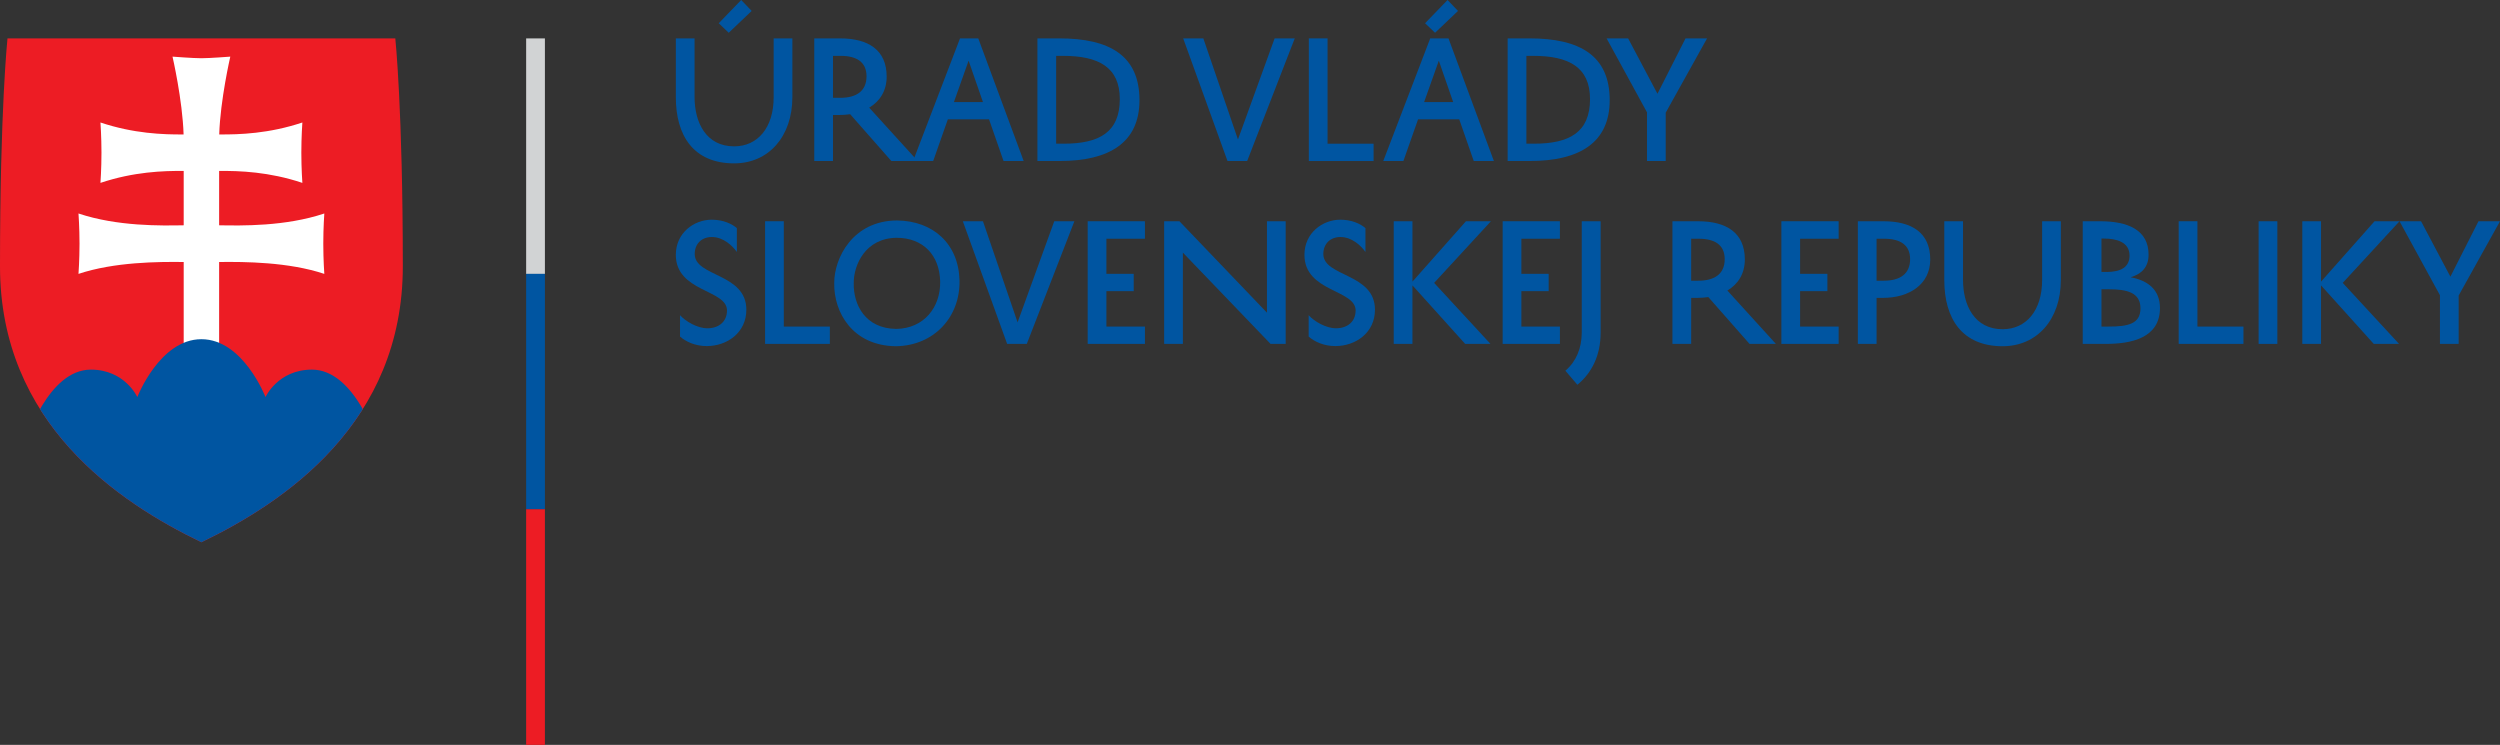 <?xml version="1.0" encoding="utf-8"?>
<svg viewBox="256.362 238.526 1668.654 497.149" xmlns="http://www.w3.org/2000/svg">
  <rect x="256.362" y="238.526" width="1668.654" height="497.149" fill="#333333" stroke="none"/>
  <g id="Farebne-logo">
    <path d="M742.76,260.397l-6.666,-6.354l14.996,-15.517l6.979,7.292l-15.309,14.579Zm-22.808,3.746l0,39.158c0,16.875 7.604,32.909 26.454,32.909c15.621,-0 26.346,-12.392 26.346,-32.805l0,-39.262l12.496,-0l-0,39.158c-0,26.559 -16.033,44.263 -38.842,44.263c-27.079,-0 -38.95,-18.434 -38.95,-44.159l0,-39.262l12.496,-0Z" style="fill:#0055a1;fill-rule:nonzero;"/>
    <path d="M812.349,303.821l4.787,0c10.834,0 17.6,-4.475 17.6,-14.371c0,-9.479 -6.558,-13.641 -17.283,-13.641l-5.104,-0l-0,28.012Zm11.454,10.938c-2.292,0.308 -4.688,0.521 -7.188,0.521l-4.266,-0l-0,30.72l-12.5,0l-0,-81.854l17.183,0c18.85,0 31.142,7.704 31.142,25.517c-0,9.475 -4.484,16.45 -11.663,20.721l32.384,35.616l-17.596,0l-27.496,-31.241Z" style="fill:#0055a1;fill-rule:nonzero;"/>
    <path d="M893.07,306.633l19.37,-0l-9.579,-27.596l-9.791,27.596Zm16.245,-42.488l30.309,81.855l-13.438,-0l-9.683,-27.809l-27.496,0l-9.783,27.809l-13.438,-0l31.35,-81.855l12.179,0Z" style="fill:#0055a1;fill-rule:nonzero;"/>
    <path d="M961.303,334.441l4.996,-0c23.741,-0 37.491,-7.6 37.491,-29.784c0,-21.35 -14.27,-28.845 -37.804,-28.845l-4.683,-0l-0,58.629Zm-12.5,11.558l-0,-81.854l14.579,-0c33.429,-0 53.533,11.354 53.533,41.237c0,28.33 -20.104,40.617 -53.32,40.617l-14.792,0Z" style="fill:#0055a1;fill-rule:nonzero;"/>
    <path d="M1082.65,331.629l24.475,-67.483l13.433,-0l-31.762,81.854l-13.121,0l-29.579,-81.854l13.437,-0l23.117,67.483Z" style="fill:#0055a1;fill-rule:nonzero;"/>
    <path d="M1173.17,346.001l-43.216,-0l-0,-81.858l12.496,-0l-0,70.3l30.72,-0l0,11.558Z" style="fill:#0055a1;fill-rule:nonzero;"/>
    <path d="M1214.21,260.397l-6.667,-6.354l15,-15.517l6.976,7.292l-15.309,14.579Zm-7.292,46.238l19.371,-0l-9.579,-27.596l-9.792,27.596Zm16.246,-42.492l30.309,81.858l-13.438,0l-9.683,-27.808l-27.496,-0l-9.783,27.808l-13.438,0l31.35,-81.858l12.179,-0Z" style="fill:#0055a1;fill-rule:nonzero;"/>
    <path d="M1275.16,334.441l4.996,-0c23.741,-0 37.491,-7.6 37.491,-29.784c0,-21.35 -14.27,-28.845 -37.804,-28.845l-4.683,-0l-0,58.629Zm-12.5,11.558l-0,-81.854l14.579,-0c33.429,-0 53.533,11.354 53.533,41.237c0,28.33 -20.104,40.617 -53.32,40.617l-14.792,0Z" style="fill:#0055a1;fill-rule:nonzero;"/>
    <path d="M1368.17,346.001l-12.496,-0l-0,-32.492l-26.975,-49.366l14.375,-0l19.579,36.975l18.742,-36.976l14.37,0l-27.595,49.575l-0,32.284Z" style="fill:#0055a1;fill-rule:nonzero;"/>
    <path d="M710.261,448.9c3.646,4.167 11.663,8.746 18.225,8.746c7.6,-0 13.117,-4.375 13.117,-11.871c-0,-14.162 -34.154,-12.183 -34.154,-37.179c-0,-14.579 12.083,-23.429 23.95,-23.429c7.708,-0 13.541,2.808 16.771,5.621l-0,15.933c-2.921,-4.267 -9.167,-9.996 -16.663,-9.996c-6.979,0 -11.454,4.688 -11.454,11.35c-0,15.308 34.467,12.704 34.467,37.179c-0,15.309 -12.809,24.267 -26.455,24.267c-7.6,-0 -13.95,-2.917 -17.804,-6.354l0,-14.267Z" style="fill:#0055a1;fill-rule:nonzero;"/>
    <path d="M810.249,468.061l-43.221,-0l0,-81.854l12.5,-0l0,70.296l30.721,-0l0,11.558Z" style="fill:#0055a1;fill-rule:nonzero;"/>
    <path d="M854.626,458.063c18.325,-0.312 29.575,-14.266 29.262,-31.658c-0.416,-17.808 -11.558,-29.054 -28.845,-29.162c-21.146,0.108 -28.955,18.225 -28.846,30.308c-0.313,14.058 7.496,30.304 28.429,30.512m0.417,-72.379c24.054,0.209 41.237,15.521 41.758,40.2c0.421,24.163 -16.871,43.321 -42.388,43.738c-29.05,-0.313 -41.545,-22.596 -41.237,-42.071c-0.104,-16.871 12.5,-41.763 41.867,-41.867" style="fill:#0055a1;fill-rule:nonzero;"/>
    <path d="M935.563,453.689l24.475,-67.483l13.433,-0l-31.763,81.854l-13.12,0l-29.575,-81.854l13.433,-0l23.117,67.483Z" style="fill:#0055a1;fill-rule:nonzero;"/>
    <path d="M1020.56,468.061l-38.217,-0l0,-81.854l38.217,-0l0,11.662l-25.721,0l0,23.434l18.225,-0l0,11.558l-18.225,-0l0,23.642l25.721,-0l0,11.558Z" style="fill:#0055a1;fill-rule:nonzero;"/>
    <path d="M1114.51,386.207l0,81.854l-10.104,-0l-58.525,-60.925l0,60.925l-12.496,-0l0,-81.854l10.204,-0l58.425,61.025l0,-61.025l12.496,-0Z" style="fill:#0055a1;fill-rule:nonzero;"/>
    <path d="M1129.84,448.9c3.646,4.167 11.663,8.746 18.225,8.746c7.6,-0 13.117,-4.375 13.117,-11.871c0,-14.162 -34.154,-12.183 -34.154,-37.179c-0,-14.579 12.083,-23.429 23.95,-23.429c7.708,-0 13.542,2.808 16.771,5.621l-0,15.933c-2.921,-4.267 -9.167,-9.996 -16.663,-9.996c-6.979,0 -11.454,4.688 -11.454,11.35c0,15.308 34.467,12.704 34.467,37.179c-0,15.309 -12.809,24.267 -26.454,24.267c-7.6,-0 -13.95,-2.917 -17.805,-6.354l0,-14.267Z" style="fill:#0055a1;fill-rule:nonzero;"/>
    <path d="M1199.11,386.207l-0,40.3l35.717,-40.3l16.662,-0l-37.904,41.137l37.596,40.717l-16.875,-0l-35.196,-39.054l-0,39.054l-12.5,-0l-0,-81.854l12.5,-0Z" style="fill:#0055a1;fill-rule:nonzero;"/>
    <path d="M1297.54,468.061l-38.216,-0l-0,-81.854l38.216,-0l0,11.662l-25.72,0l-0,23.434l18.225,-0l-0,11.558l-18.225,-0l-0,23.642l25.72,-0l0,11.558Z" style="fill:#0055a1;fill-rule:nonzero;"/>
    <path d="M1301.19,485.973c7.292,-6.25 10.834,-14.996 10.938,-25.304l-0,-74.463l12.596,0l-0,74.354c-0,14.688 -5.517,26.559 -15.513,34.788l-8.021,-9.375Z" style="fill:#0055a1;fill-rule:nonzero;"/>
    <path d="M1385.15,425.884l4.787,-0c10.833,-0 17.6,-4.479 17.6,-14.371c0,-9.479 -6.558,-13.642 -17.283,-13.642l-5.104,0l-0,28.013Zm11.454,10.937c-2.292,0.309 -4.688,0.521 -7.188,0.521l-4.266,0l-0,30.721l-12.496,-0l-0,-81.854l17.179,-0c18.85,-0 31.142,7.704 31.142,25.512c-0,9.475 -4.484,16.454 -11.667,20.725l32.387,35.617l-17.595,-0l-27.496,-31.242Z" style="fill:#0055a1;fill-rule:nonzero;"/>
    <path d="M1483.58,468.061l-38.217,-0l-0,-81.854l38.217,-0l-0,11.662l-25.721,0l-0,23.434l18.225,-0l-0,11.558l-18.225,-0l-0,23.642l25.721,-0l-0,11.558Z" style="fill:#0055a1;fill-rule:nonzero;"/>
    <path d="M1508.9,425.884l4.788,-0c10.833,-0 17.6,-4.479 17.6,-14.371c-0,-9.479 -6.559,-13.642 -17.284,-13.642l-5.104,0l0,28.013Zm0,11.458l0,30.721l-12.496,-0l0,-81.854l17.18,-0c18.85,-0 31.141,7.704 31.141,25.512c0,16.559 -13.958,25.621 -31.558,25.621l-4.267,0Z" style="fill:#0055a1;fill-rule:nonzero;"/>
    <path d="M1566.6,386.207l-0,39.154c-0,16.875 7.6,32.908 26.454,32.908c15.621,0 26.346,-12.391 26.346,-32.804l-0,-39.258l12.496,-0l-0,39.154c-0,26.558 -16.038,44.262 -38.842,44.262c-27.079,0 -38.95,-18.433 -38.95,-44.158l0,-39.258l12.496,-0Z" style="fill:#0055a1;fill-rule:nonzero;"/>
    <path d="M1664,431.611l-4.996,-0l-0,24.892l4.579,-0c13.017,-0 21.454,-1.667 21.454,-12.188c0,-10.517 -8.958,-12.704 -21.037,-12.704m-1.563,-11.558c9.688,-0 15.313,-3.334 15.313,-10.934c-0,-9.271 -9.167,-11.354 -16.975,-11.354l-1.771,0l-0,22.288l3.433,-0Zm-15.933,48.008l-0,-81.854l11.666,-0c18.33,-0 32.284,5.729 32.284,22.287c-0,8.121 -4.375,12.809 -11.975,15.1c11.766,2.188 19.575,8.538 19.575,20.517c-0,20.096 -19.263,23.95 -36.034,23.95l-15.516,-0Z" style="fill:#0055a1;fill-rule:nonzero;"/>
    <path d="M1753.78,468.061l-43.221,-0l0,-81.854l12.5,-0l0,70.296l30.721,-0l0,11.558Z" style="fill:#0055a1;fill-rule:nonzero;"/>
    <rect x="1763.9" y="386.208" width="12.496" height="81.854" style="fill:#0055a1;"/>
    <path d="M1805.56,386.207l-0,40.3l35.716,-40.3l16.663,-0l-37.904,41.137l37.595,40.717l-16.875,-0l-35.195,-39.054l-0,39.054l-12.496,-0l-0,-81.854l12.496,-0Z" style="fill:#0055a1;fill-rule:nonzero;"/>
    <path d="M1897.42,468.061l-12.495,-0l-0,-32.492l-26.975,-49.362l14.375,-0l19.579,36.971l18.741,-36.971l14.371,-0l-27.596,49.571l0,32.283Z" style="fill:#0055a1;fill-rule:nonzero;"/>
    <rect x="607.546" y="264.158" width="12.517" height="157.221" style="fill:#d1d3d4;"/>
    <rect x="607.546" y="421.304" width="12.517" height="157.221" style="fill:#0055a1;"/>
    <rect x="607.546" y="578.454" width="12.517" height="157.221" style="fill:#ed1c24;"/>
    <path d="M390.787,600.458c-55.304,-26.645 -134.425,-79.525 -134.425,-184.129c0,-104.6 5,-152.171 5,-152.171l258.85,0c0,0 5.013,47.571 5.013,152.171c-0,104.604 -79.121,157.484 -134.438,184.129" style="fill:#ed1c24;fill-rule:nonzero;"/>
    <g>
      <clipPath id="_clip1">
        <path d="M520.217,264.158l-258.854,0c-0,0 -5,47.571 -5,152.171c-0,104.6 79.12,157.484 134.425,184.129c55.316,-26.645 134.429,-79.529 134.429,-184.129c-0,-104.6 -5,-152.171 -5,-152.171Z" clip-rule="nonzero"/>
      </clipPath>
      <g clip-path="url(#_clip1)">
        <path d="M402.622,388.9c14.975,0.25 44.195,0.834 70.208,-7.879c0,0 -0.683,9.325 -0.683,20.167c-0,10.842 0.683,20.15 0.683,20.15c-23.854,-7.979 -53.333,-8.146 -70.208,-7.933l-0,57.77l-23.65,0l-0,-57.77c-16.884,-0.213 -46.359,-0.046 -70.221,7.933c-0,-0 0.687,-9.308 0.687,-20.15c0,-10.842 -0.687,-20.167 -0.687,-20.167c26.012,8.713 55.237,8.129 70.221,7.879l-0,-36.279c-13.65,-0.116 -33.325,0.534 -55.563,7.975c0,0 0.683,-9.312 0.683,-20.162c0,-10.834 -0.683,-20.15 -0.683,-20.15c22.2,7.421 41.846,8.091 55.492,7.975c-0.704,-22.971 -7.392,-51.938 -7.392,-51.938c0,0 13.775,1.071 19.279,1.071c5.517,0 19.288,-1.071 19.288,-1.071c-0,0 -6.692,28.967 -7.392,51.938c13.65,0.116 33.292,-0.554 55.492,-7.975c-0,-0 -0.684,9.316 -0.684,20.15c0,10.85 0.684,20.162 0.684,20.162c-22.234,-7.441 -41.909,-8.091 -55.554,-7.975l-0,36.279" style="fill:#fff;fill-rule:nonzero;"/>
        <path d="M388.36,634.776l-114.605,-102.166c0,-0 14.642,-47.38 43.25,-47.38c22.721,0 31.013,18.321 31.013,18.321c-0,0 14.917,-38.625 42.771,-38.625c27.862,0 42.779,38.625 42.779,38.625c-0,0 8.287,-18.321 31.012,-18.321c28.605,0 43.25,47.38 43.25,47.38l-119.47,102.166" style="fill:#0055a1;"/>
      </g>
    </g>
  </g>
</svg>